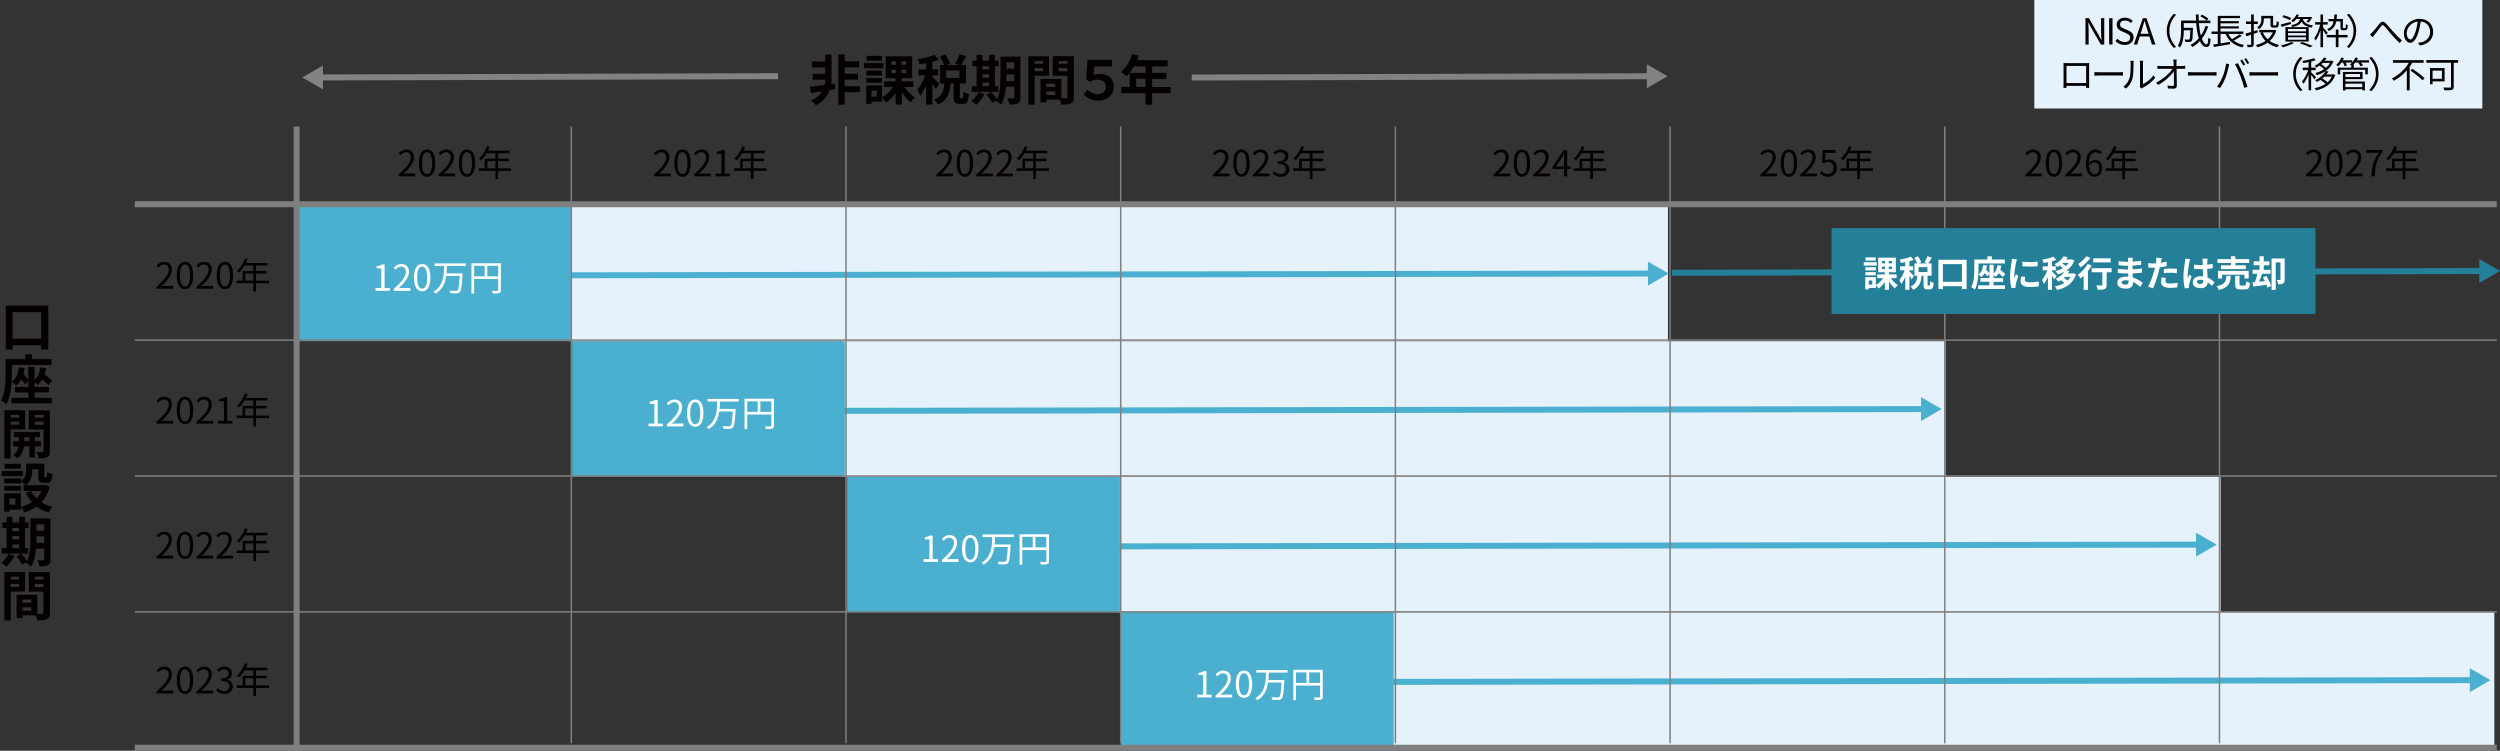 <?xml version="1.0" encoding="UTF-8"?>
<svg id="_レイヤー_2" data-name="レイヤー 2" xmlns="http://www.w3.org/2000/svg" viewBox="0 0 834.23 250.52">
  <rect x="0" y="0" width="834.23" height="250.52" fill="#333333" stroke="none"/>
  <defs>
    <style>
      .cls-1 {
        stroke: #247f99;
      }

      .cls-1, .cls-2, .cls-3, .cls-4 {
        stroke-width: 2px;
      }

      .cls-1, .cls-2, .cls-3, .cls-4, .cls-5 {
        fill: none;
        stroke-miterlimit: 10;
      }

      .cls-2, .cls-5 {
        stroke: #7f7f7f;
      }

      .cls-3 {
        stroke: #4bb0d0;
      }

      .cls-4 {
        stroke: #828282;
      }

      .cls-6 {
        fill: #4bb0d0;
      }

      .cls-6, .cls-7, .cls-8, .cls-9, .cls-10, .cls-11 {
        stroke-width: 0px;
      }

      .cls-7 {
        fill: #828282;
      }

      .cls-8 {
        fill: #247f99;
      }

      .cls-9 {
        fill: #fff;
      }

      .cls-10 {
        fill: #e5f2fb;
      }

      .cls-11 {
        fill: #040000;
      }

      .cls-5 {
        stroke-width: .5px;
      }
    </style>
  </defs>
  <g id="_レイヤー_1-2" data-name="レイヤー 1">
    <g>
      <g>
        <g>
          <rect class="cls-10" x="281.26" y="113.86" width="367.96" height="45.21"/>
          <rect class="cls-6" x="190.92" y="113.86" width="91.01" height="45.21"/>
        </g>
        <g>
          <g>
            <line class="cls-3" x1="276.76" y1="137.1" x2="642.19" y2="136.51"/>
            <polygon class="cls-6" points="641.03 140.5 647.93 136.5 641.02 132.52 641.03 140.5"/>
          </g>
          <g>
            <path class="cls-9" d="M216.4,141.36h1.96v-6.56h-1.56v-.7c.78-.14,1.34-.35,1.82-.62h.84v7.88h1.76v.91h-4.82v-.91Z"/>
            <path class="cls-9" d="M222.53,141.62c2.76-2.41,4.03-4.16,4.03-5.67,0-1.01-.53-1.74-1.62-1.74-.72,0-1.34.44-1.82,1.02l-.64-.62c.72-.78,1.48-1.29,2.59-1.29,1.57,0,2.55,1.03,2.55,2.6,0,1.75-1.38,3.54-3.44,5.49.46-.04,1-.08,1.44-.08h2.43v.95h-5.53v-.65Z"/>
            <path class="cls-9" d="M229.25,137.84c0-3.06,1.07-4.53,2.75-4.53s2.73,1.49,2.73,4.53-1.07,4.58-2.73,4.58-2.75-1.52-2.75-4.58ZM233.67,137.84c0-2.57-.67-3.65-1.67-3.65s-1.68,1.08-1.68,3.65.67,3.71,1.68,3.71,1.67-1.12,1.67-3.71Z"/>
            <path class="cls-9" d="M240.27,134c-.02.79-.06,1.62-.14,2.45h5.33s0,.31-.01.43c-.22,3.86-.41,5.29-.88,5.79-.28.3-.56.4-1.02.43-.46.04-1.28.01-2.11-.05-.01-.26-.13-.62-.31-.88.9.1,1.76.1,2.09.1.28,0,.42-.02.56-.16.36-.32.56-1.64.73-4.81h-4.49c-.35,2.35-1.24,4.58-3.6,5.9-.14-.24-.41-.53-.65-.7,3.32-1.76,3.49-5.46,3.56-8.52h-3.23v-.86h10.43v.86h-6.27Z"/>
            <path class="cls-9" d="M258.28,141.99c0,.58-.14.86-.55,1.02-.4.14-1.07.16-2.13.16-.05-.24-.2-.65-.34-.89.82.04,1.6.02,1.82.01.22,0,.3-.07.3-.3v-3.67h-8.04v4.87h-.89v-10.13h9.82v8.94ZM249.34,137.43h3.51v-3.51h-3.51v3.51ZM257.38,137.43v-3.51h-3.65v3.51h3.65Z"/>
          </g>
        </g>
      </g>
      <g>
        <g>
          <rect class="cls-10" x="373.04" y="159.09" width="367.96" height="45.21"/>
          <rect class="cls-6" x="282.7" y="159.09" width="91.01" height="45.21"/>
        </g>
        <g>
          <g>
            <line class="cls-3" x1="368.54" y1="182.32" x2="733.98" y2="181.74"/>
            <polygon class="cls-6" points="732.81 185.73 739.72 181.73 732.8 177.75 732.81 185.73"/>
          </g>
          <g>
            <path class="cls-9" d="M308.18,186.58h1.96v-6.56h-1.56v-.7c.78-.14,1.34-.35,1.82-.62h.84v7.88h1.76v.91h-4.82v-.91Z"/>
            <path class="cls-9" d="M314.31,186.85c2.76-2.41,4.03-4.16,4.03-5.67,0-1.01-.53-1.74-1.62-1.74-.72,0-1.34.44-1.82,1.02l-.64-.62c.72-.78,1.48-1.29,2.59-1.29,1.57,0,2.55,1.03,2.55,2.6,0,1.75-1.38,3.54-3.44,5.49.46-.04,1-.08,1.44-.08h2.43v.95h-5.53v-.65Z"/>
            <path class="cls-9" d="M321.03,183.07c0-3.06,1.07-4.53,2.75-4.53s2.73,1.49,2.73,4.53-1.07,4.58-2.73,4.58-2.75-1.52-2.75-4.58ZM325.45,183.07c0-2.57-.67-3.65-1.67-3.65s-1.68,1.08-1.68,3.65.67,3.71,1.68,3.71,1.67-1.12,1.67-3.71Z"/>
            <path class="cls-9" d="M332.05,179.23c-.02.79-.06,1.62-.14,2.45h5.33s0,.31-.01.43c-.22,3.86-.41,5.29-.88,5.79-.28.3-.56.4-1.02.43-.46.04-1.28.01-2.11-.05-.01-.26-.13-.62-.31-.88.9.1,1.76.1,2.09.1.28,0,.42-.02.56-.16.36-.32.56-1.64.73-4.81h-4.49c-.35,2.35-1.24,4.58-3.6,5.9-.14-.24-.41-.53-.65-.7,3.32-1.76,3.49-5.46,3.56-8.52h-3.23v-.86h10.43v.86h-6.27Z"/>
            <path class="cls-9" d="M350.06,187.22c0,.58-.14.86-.55,1.02-.4.14-1.07.16-2.13.16-.05-.24-.2-.65-.34-.89.82.04,1.6.02,1.82.01.22,0,.3-.07.3-.3v-3.67h-8.04v4.87h-.89v-10.13h9.82v8.94ZM341.12,182.66h3.51v-3.51h-3.51v3.51ZM349.16,182.66v-3.51h-3.65v3.51h3.65Z"/>
          </g>
        </g>
      </g>
      <g>
        <g>
          <rect class="cls-10" x="464.38" y="204.31" width="367.96" height="45.21"/>
          <rect class="cls-6" x="374.04" y="204.31" width="91.01" height="45.21"/>
        </g>
        <g>
          <g>
            <line class="cls-3" x1="459.88" y1="227.55" x2="825.31" y2="226.96"/>
            <polygon class="cls-6" points="824.15 230.95 831.05 226.95 824.14 222.97 824.15 230.95"/>
          </g>
          <g>
            <path class="cls-9" d="M399.52,231.81h1.96v-6.56h-1.56v-.7c.78-.14,1.34-.35,1.82-.62h.84v7.88h1.76v.91h-4.82v-.91Z"/>
            <path class="cls-9" d="M405.65,232.07c2.76-2.41,4.03-4.16,4.03-5.67,0-1.01-.53-1.74-1.62-1.74-.72,0-1.34.44-1.82,1.02l-.64-.62c.72-.78,1.48-1.29,2.59-1.29,1.57,0,2.55,1.03,2.55,2.6,0,1.75-1.38,3.54-3.44,5.49.46-.04,1-.08,1.44-.08h2.43v.95h-5.53v-.65Z"/>
            <path class="cls-9" d="M412.37,228.29c0-3.06,1.07-4.53,2.75-4.53s2.73,1.49,2.73,4.53-1.07,4.58-2.73,4.58-2.75-1.52-2.75-4.58ZM416.79,228.29c0-2.57-.67-3.65-1.67-3.65s-1.68,1.08-1.68,3.65.67,3.71,1.68,3.71,1.67-1.12,1.67-3.71Z"/>
            <path class="cls-9" d="M423.39,224.45c-.02.79-.06,1.62-.14,2.45h5.33s0,.31-.01.43c-.22,3.86-.41,5.29-.88,5.79-.28.3-.56.4-1.02.43-.46.04-1.28.01-2.11-.05-.01-.26-.13-.62-.31-.88.9.1,1.76.1,2.09.1.28,0,.42-.02.56-.16.36-.32.56-1.64.73-4.81h-4.49c-.35,2.35-1.24,4.58-3.6,5.9-.14-.24-.41-.53-.65-.7,3.32-1.76,3.49-5.46,3.56-8.52h-3.23v-.86h10.43v.86h-6.27Z"/>
            <path class="cls-9" d="M441.4,232.44c0,.58-.14.86-.55,1.02-.4.14-1.07.16-2.13.16-.05-.24-.2-.65-.34-.89.82.04,1.6.02,1.82.01.22,0,.3-.07.3-.3v-3.67h-8.04v4.87h-.89v-10.13h9.82v8.94ZM432.46,227.89h3.51v-3.51h-3.51v3.51ZM440.5,227.89v-3.51h-3.65v3.51h3.65Z"/>
          </g>
        </g>
      </g>
      <g>
        <g>
          <rect class="cls-10" x="189.84" y="68.64" width="366.74" height="45.21"/>
          <rect class="cls-6" x="99.8" y="68.64" width="90.71" height="45.21"/>
        </g>
        <g>
          <g>
            <line class="cls-3" x1="185.64" y1="91.87" x2="551.07" y2="91.28"/>
            <polygon class="cls-6" points="549.91 95.28 556.81 91.28 549.9 87.3 549.91 95.28"/>
          </g>
          <g>
            <path class="cls-9" d="M125.28,96.13h1.96v-6.56h-1.56v-.7c.78-.14,1.34-.35,1.82-.62h.84v7.88h1.76v.91h-4.82v-.91Z"/>
            <path class="cls-9" d="M131.41,96.39c2.76-2.41,4.03-4.16,4.03-5.67,0-1.01-.53-1.74-1.62-1.74-.72,0-1.34.44-1.82,1.02l-.64-.62c.72-.78,1.48-1.29,2.59-1.29,1.57,0,2.55,1.03,2.55,2.6,0,1.75-1.38,3.54-3.44,5.49.46-.04,1-.08,1.44-.08h2.43v.95h-5.53v-.65Z"/>
            <path class="cls-9" d="M138.13,92.62c0-3.06,1.07-4.53,2.75-4.53s2.73,1.49,2.73,4.53-1.07,4.58-2.73,4.58-2.75-1.52-2.75-4.58ZM142.54,92.62c0-2.57-.67-3.65-1.67-3.65s-1.68,1.08-1.68,3.65.67,3.71,1.68,3.71,1.67-1.12,1.67-3.71Z"/>
            <path class="cls-9" d="M149.15,88.78c-.02.79-.06,1.62-.14,2.45h5.33s0,.31-.01.43c-.22,3.86-.41,5.29-.88,5.79-.28.3-.56.4-1.02.43-.46.04-1.28.01-2.11-.05-.01-.26-.13-.62-.31-.88.9.1,1.76.1,2.09.1.28,0,.42-.02.56-.16.36-.32.56-1.64.73-4.81h-4.49c-.35,2.35-1.24,4.58-3.6,5.9-.14-.24-.41-.53-.65-.7,3.32-1.76,3.49-5.46,3.56-8.52h-3.23v-.86h10.43v.86h-6.27Z"/>
            <path class="cls-9" d="M167.15,96.77c0,.58-.14.86-.55,1.02-.4.14-1.07.16-2.13.16-.05-.24-.2-.65-.34-.89.82.04,1.6.02,1.82.01.22,0,.3-.07.3-.3v-3.67h-8.04v4.87h-.89v-10.13h9.82v8.94ZM158.22,92.21h3.51v-3.51h-3.51v3.51ZM166.25,92.21v-3.51h-3.65v3.51h3.65Z"/>
          </g>
        </g>
      </g>
      <line class="cls-2" x1="44.99" y1="68.15" x2="833.15" y2="68.15"/>
      <line class="cls-5" x1="44.99" y1="113.49" x2="833.15" y2="113.49"/>
      <line class="cls-5" x1="44.99" y1="158.84" x2="833.15" y2="158.84"/>
      <line class="cls-5" x1="44.99" y1="204.18" x2="833.15" y2="204.18"/>
      <line class="cls-2" x1="44.99" y1="249.52" x2="833.15" y2="249.52"/>
      <line class="cls-2" x1="98.98" y1="42.21" x2="98.98" y2="248.88"/>
      <line class="cls-5" x1="190.64" y1="42.21" x2="190.64" y2="248.03"/>
      <line class="cls-5" x1="282.3" y1="42.21" x2="282.3" y2="248.03"/>
      <line class="cls-5" x1="373.97" y1="42.21" x2="373.97" y2="248.03"/>
      <line class="cls-5" x1="465.63" y1="42.21" x2="465.63" y2="248.03"/>
      <line class="cls-5" x1="557.29" y1="42.21" x2="557.29" y2="248.03"/>
      <line class="cls-5" x1="648.96" y1="42.21" x2="648.96" y2="248.03"/>
      <line class="cls-5" x1="740.62" y1="42.21" x2="740.62" y2="248.03"/>
      <g>
        <path class="cls-11" d="M16.1,101.97v14.66h-2.36v-1.42H4.2v1.46H1.94v-14.69h14.15ZM13.74,112.99v-8.84H4.2v8.84h9.54Z"/>
        <path class="cls-11" d="M11.54,132.75h5.76v1.84H3.82v-1.84h5.65v-1.78h-4.52v-1.85h4.52v-2.09l-1.03,1.22c-.29-.43-.83-1.01-1.37-1.57-.43.76-.97,1.41-1.62,1.93-.32-.34-1.12-.97-1.55-1.26-.16,2.56-.61,5.47-1.73,7.53-.38-.36-1.31-.97-1.82-1.19,1.4-2.58,1.51-6.34,1.51-8.97v-4.88h6.57v-1.62h2.23v1.62h6.5v1.96H3.98v2.93c0,.77-.02,1.66-.07,2.61,1.48-.99,2.16-2.63,2.38-4.72l1.94.14c-.09.77-.23,1.51-.43,2.16.61.56,1.26,1.17,1.67,1.66v-4.2h2.07v4.39c1.1-.97,1.71-2.41,1.94-4.16l1.91.22c-.11.74-.27,1.44-.49,2.07.92.74,1.93,1.58,2.48,2.16l-1.24,1.48c-.45-.52-1.24-1.24-2.03-1.93-.43.72-.97,1.35-1.62,1.85-.2-.23-.58-.58-.95-.88v1.51h4.79v1.85h-4.79v1.78Z"/>
        <path class="cls-11" d="M3.55,143.26v9.76H1.46v-16.13h6.93v6.37H3.55ZM3.55,138.42v.92h2.83v-.92h-2.83ZM6.37,141.71v-.99h-2.83v.99h2.83ZM11.65,148.97v3.71h-1.87v-3.71h-1.73c-.18,1.24-.77,2.99-2.3,4.03-.31-.38-.95-.94-1.37-1.22,1.15-.72,1.66-1.89,1.84-2.81h-1.82v-1.75h1.89v-1.35h-1.64v-1.69h8.7v1.69h-1.69v1.35h1.98v1.75h-1.98ZM9.78,147.22v-1.35h-1.67v1.35h1.67ZM16.64,150.52c0,1.1-.2,1.69-.85,2.04-.65.36-1.58.41-2.95.41-.07-.59-.36-1.57-.65-2.12.81.04,1.69.04,1.96.02.29,0,.38-.11.38-.36v-7.2h-4.95v-6.41h7.06v13.63ZM11.61,138.42v.92h2.92v-.92h-2.92ZM14.53,141.75v-1.03h-2.92v1.03h2.92Z"/>
        <path class="cls-11" d="M7.63,158.87H.59v-1.69h7.04v1.69ZM16.62,162.36c-.58,2.18-1.53,3.89-2.77,5.24,1.06.68,2.32,1.21,3.71,1.55-.47.45-1.08,1.3-1.39,1.85-1.51-.45-2.83-1.12-3.96-1.96-1.21.85-2.59,1.49-4.12,1.96-.22-.52-.72-1.37-1.12-1.85v.92h-3.76v.7h-1.82v-6.14h5.58v4.48c1.35-.34,2.57-.85,3.64-1.55-.83-.9-1.51-1.94-2.07-3.12l1.84-.59h-2.5v-1.93h.61c-.31-.36-1.06-1.01-1.49-1.3v.68H1.44v-1.64h5.55v.86c1.55-1.06,1.75-2.48,1.75-3.69v-2.14h6.03v4.03c0,.5.04.56.23.56h.45c.23,0,.31-.23.32-1.8.4.31,1.22.61,1.75.76-.18,2.23-.65,2.86-1.85,2.86h-1.04c-1.44,0-1.85-.56-1.85-2.34v-2.18h-2.02v.31c0,1.69-.36,3.75-2.23,5.02h6.34l.36-.09,1.4.52ZM6.99,163.75H1.44v-1.6h5.55v1.6ZM6.95,156.38H1.51v-1.62h5.44v1.62ZM5.11,166.32h-1.91v2.07h1.91v-2.07ZM10.43,163.86c.43.9,1.03,1.71,1.75,2.43.7-.7,1.26-1.51,1.69-2.43h-3.44Z"/>
        <path class="cls-11" d="M4.83,185.47c-.63,1.31-1.69,2.72-2.67,3.6-.4-.38-1.22-.99-1.71-1.28.94-.7,1.87-1.84,2.38-2.92l2,.59ZM9.44,184.75H.59v-1.87h1.62v-6.68H.81v-1.87h1.4v-1.91h1.93v1.91h2.23v-1.91h1.96v1.91h1.22v1.87h-1.22v6.68h1.1v1.87ZM4.14,176.2v1.04h2.23v-1.04h-2.23ZM4.14,180.02h2.23v-1.13h-2.23v1.13ZM4.14,182.88h2.23v-1.22h-2.23v1.22ZM16.83,186.64c0,1.06-.2,1.62-.83,1.96s-1.55.4-2.88.38c-.07-.56-.34-1.49-.61-2.03.77.05,1.64.04,1.89.04.27,0,.36-.09.36-.38v-3.55h-2.74c-.2,2.12-.65,4.38-1.62,6-.34-.38-1.22-1.03-1.69-1.21.05-.11.13-.2.18-.31l-1.49.85c-.36-.7-1.22-1.89-1.93-2.72l1.62-.88c.65.72,1.49,1.71,1.94,2.45,1.04-2.25,1.13-5.29,1.13-7.63v-6.61h6.66v13.65ZM14.76,181.15v-2.21h-2.59v.67c0,.47,0,.99-.02,1.55h2.61ZM12.17,174.94v2.11h2.59v-2.11h-2.59Z"/>
        <path class="cls-11" d="M3.58,197.39v9.63H1.46v-16.13h6.9v6.5H3.58ZM3.58,192.44v.95h2.77v-.95h-2.77ZM6.36,195.86v-1.03h-2.77v1.03h2.77ZM16.65,204.48c0,1.15-.23,1.78-.95,2.12-.7.36-1.75.41-3.29.41-.05-.45-.25-1.12-.47-1.67h-4.47v.92h-1.94v-7.8h6.93v6.39c.7.02,1.37.02,1.6,0,.32,0,.43-.11.43-.4v-7.04h-4.9v-6.54h7.06v13.59ZM7.47,200.05v1.08h2.97v-1.08h-2.97ZM10.44,203.78v-1.12h-2.97v1.12h2.97ZM11.63,192.44v.95h2.86v-.95h-2.86ZM14.49,195.89v-1.06h-2.86v1.06h2.86Z"/>
      </g>
      <g>
        <path class="cls-11" d="M278.74,29.74l-1.87.31c-.67,1.87-2.03,3.82-4.63,5.08-.36-.5-1.04-1.17-1.57-1.6,1.8-.76,2.95-1.87,3.66-3.06-1.35.22-2.63.41-3.71.58l-.4-2.12c1.3-.13,3.06-.34,4.95-.59.14-.63.2-1.24.2-1.73v-.02h-4.21v-1.94h4.21v-2.14h-4.41v-2h4.41v-2.3h2.11v8.39c0,.45-.04.94-.11,1.46l1.3-.18.07,1.89ZM287.04,30.77h-5.19v4.14h-2.14v-16.73h2.14v2.3h4.86v2h-4.86v2.14h4.46v1.94h-4.46v2.21h5.19v1.98Z"/>
        <path class="cls-11" d="M294.79,22.76h-6.52v-1.69h6.52v1.69ZM301.8,29.04c.9,1.37,2.27,2.72,3.53,3.49-.47.36-1.12,1.12-1.44,1.62-1.03-.79-2.09-2.04-2.95-3.37v4.11h-2.09v-3.93c-.88,1.33-1.98,2.5-3.15,3.26-.31-.47-.9-1.17-1.35-1.57v1.3h-3.55v.7h-1.76v-6.14h5.31v4c1.39-.76,2.74-2.07,3.62-3.48h-2.95v-1.89h3.83v-1.04h-3.31v-7.33h8.84v7.33h-3.44v1.04h3.83v1.89h-2.97ZM294.32,25.21h-5.24v-1.64h5.24v1.64ZM289.08,26.03h5.24v1.6h-5.24v-1.6ZM294.27,20.27h-5.13v-1.62h5.13v1.62ZM292.56,30.21h-1.76v2.07h1.76v-2.07ZM297.44,21.62h1.51v-1.17h-1.51v1.17ZM297.44,24.41h1.51v-1.15h-1.51v1.15ZM302.39,20.45h-1.58v1.17h1.58v-1.17ZM302.39,23.26h-1.58v1.15h1.58v-1.15Z"/>
        <path class="cls-11" d="M312.2,29.69c-.22-.47-.65-1.17-1.08-1.82v7.02h-2.07v-6.46c-.58,1.39-1.26,2.66-1.96,3.56-.2-.61-.65-1.49-.99-2.03,1.01-1.17,2-3.08,2.67-4.83h-2.29v-2h2.58v-2.09c-.76.14-1.49.27-2.2.36-.11-.49-.36-1.21-.59-1.64,1.98-.34,4.2-.86,5.58-1.49l1.42,1.64c-.65.25-1.37.49-2.14.68v2.54h1.93v2h-1.93v.52c.49.4,1.96,1.96,2.3,2.36l-1.22,1.67ZM321.11,32.75c.27,0,.34-.27.38-2.14.4.32,1.28.68,1.82.81-.18,2.58-.67,3.26-1.96,3.26h-1.19c-1.6,0-1.94-.63-1.94-2.5v-4.32h-.99c-.25,3.1-1.01,5.62-4.25,7.08-.22-.52-.81-1.28-1.24-1.69,2.68-1.1,3.19-3.02,3.38-5.38h-1.44v-6.18h1.39c-.29-.81-.86-1.93-1.4-2.79l1.76-.77c.65.95,1.37,2.2,1.64,3.06l-1.15.5h4.23l-1.4-.5c.5-.85,1.15-2.14,1.48-3.08l2.2.7c-.59,1.04-1.24,2.12-1.76,2.88h1.66v6.18h-2.03v4.3c0,.54.04.59.27.59h.58ZM320.16,23.53h-4.45v2.45h4.45v-2.45Z"/>
        <path class="cls-11" d="M328.51,31.37c-.63,1.31-1.69,2.72-2.66,3.6-.4-.38-1.22-.99-1.71-1.28.94-.7,1.87-1.84,2.38-2.92l2,.59ZM333.12,30.64h-8.84v-1.87h1.62v-6.68h-1.4v-1.87h1.4v-1.91h1.93v1.91h2.23v-1.91h1.96v1.91h1.22v1.87h-1.22v6.68h1.1v1.87ZM327.82,22.09v1.04h2.23v-1.04h-2.23ZM327.82,25.91h2.23v-1.13h-2.23v1.13ZM327.82,28.77h2.23v-1.22h-2.23v1.22ZM340.52,32.53c0,1.06-.2,1.62-.83,1.96-.63.34-1.55.4-2.88.38-.07-.56-.34-1.49-.61-2.03.77.05,1.64.04,1.89.04.27,0,.36-.09.36-.38v-3.55h-2.74c-.2,2.12-.65,4.38-1.62,6-.34-.38-1.22-1.03-1.69-1.21.05-.11.13-.2.18-.31l-1.49.85c-.36-.7-1.22-1.89-1.93-2.72l1.62-.88c.65.72,1.49,1.71,1.94,2.45,1.04-2.25,1.13-5.29,1.13-7.63v-6.61h6.66v13.65ZM338.45,27.04v-2.21h-2.59v.67c0,.47,0,.99-.02,1.55h2.61ZM335.85,20.83v2.11h2.59v-2.11h-2.59Z"/>
        <path class="cls-11" d="M345.26,25.28v9.63h-2.12v-16.13h6.9v6.5h-4.77ZM345.26,20.33v.95h2.77v-.95h-2.77ZM348.04,23.75v-1.03h-2.77v1.03h2.77ZM358.34,32.37c0,1.15-.23,1.78-.95,2.12-.7.36-1.75.41-3.29.41-.05-.45-.25-1.12-.47-1.67h-4.47v.92h-1.94v-7.8h6.93v6.39c.7.02,1.37.02,1.6,0,.32,0,.43-.11.43-.4v-7.04h-4.9v-6.54h7.06v13.59ZM349.15,27.94v1.08h2.97v-1.08h-2.97ZM352.12,31.67v-1.12h-2.97v1.12h2.97ZM353.31,20.33v.95h2.86v-.95h-2.86ZM356.17,23.78v-1.06h-2.86v1.06h2.86Z"/>
        <path class="cls-11" d="M361.59,31.58l1.24-1.64c.94.88,1.98,1.48,3.42,1.48,1.53,0,2.74-.85,2.74-2.45s-1.21-2.41-2.7-2.41c-.97,0-1.71.18-2.59.74l-1.21-.76.36-6.57h8.25v2.23h-5.96l-.23,2.88c.65-.31,1.33-.43,2.14-.43,2.43,0,4.59,1.33,4.59,4.27s-2.38,4.66-5.08,4.66c-2.27,0-3.76-.83-4.97-2Z"/>
        <path class="cls-11" d="M390.61,31.08h-6.16v3.85h-2.21v-3.85h-8.1v-2.05h2.84v-4.72h5.26v-2.16h-3.85c-.74,1.28-1.6,2.43-2.45,3.28-.41-.36-1.33-1.08-1.85-1.39,1.62-1.37,3.01-3.67,3.78-6l2.18.56c-.16.5-.36.99-.59,1.48h10.17v2.07h-5.17v2.16h4.75v1.98h-4.75v2.74h6.16v2.05ZM382.24,29.02v-2.74h-3.11v2.74h3.11Z"/>
      </g>
      <g>
        <line class="cls-4" x1="259.62" y1="25.42" x2="106.6" y2="25.84"/>
        <polygon class="cls-7" points="107.75 21.85 100.86 25.85 107.78 29.82 107.75 21.85"/>
      </g>
      <g>
        <line class="cls-4" x1="397.68" y1="25.86" x2="550.7" y2="25.44"/>
        <polygon class="cls-7" points="549.54 29.43 556.44 25.43 549.52 21.45 549.54 29.43"/>
      </g>
      <g>
        <path class="cls-11" d="M52.27,95.68c2.76-2.41,4.03-4.16,4.03-5.67,0-1.01-.53-1.74-1.62-1.74-.72,0-1.34.44-1.82,1.02l-.64-.62c.72-.78,1.48-1.29,2.59-1.29,1.57,0,2.55,1.03,2.55,2.6,0,1.75-1.38,3.54-3.44,5.49.46-.04,1-.08,1.44-.08h2.43v.95h-5.53v-.65Z"/>
        <path class="cls-11" d="M58.99,91.9c0-3.06,1.07-4.53,2.75-4.53s2.73,1.49,2.73,4.53-1.07,4.58-2.73,4.58-2.75-1.52-2.75-4.58ZM63.4,91.9c0-2.57-.67-3.65-1.67-3.65s-1.68,1.08-1.68,3.65.67,3.71,1.68,3.71,1.67-1.12,1.67-3.71Z"/>
        <path class="cls-11" d="M65.59,95.68c2.76-2.41,4.03-4.16,4.03-5.67,0-1.01-.53-1.74-1.62-1.74-.72,0-1.34.44-1.82,1.02l-.64-.62c.72-.78,1.48-1.29,2.59-1.29,1.57,0,2.55,1.03,2.55,2.6,0,1.75-1.38,3.54-3.44,5.49.46-.04,1-.08,1.44-.08h2.43v.95h-5.53v-.65Z"/>
        <path class="cls-11" d="M72.31,91.9c0-3.06,1.07-4.53,2.75-4.53s2.73,1.49,2.73,4.53-1.07,4.58-2.73,4.58-2.75-1.52-2.75-4.58ZM76.72,91.9c0-2.57-.67-3.65-1.67-3.65s-1.68,1.08-1.68,3.65.67,3.71,1.68,3.71,1.67-1.12,1.67-3.71Z"/>
        <path class="cls-11" d="M89.77,94.5h-4.34v2.75h-.9v-2.75h-5.54v-.86h1.97v-3.21h3.57v-1.82h-2.91c-.54.92-1.18,1.74-1.82,2.36-.17-.14-.54-.44-.77-.56,1.13-.98,2.13-2.53,2.7-4.14l.9.22c-.17.42-.36.85-.55,1.26h7.15v.86h-3.79v1.82h3.51v.84h-3.51v2.38h4.34v.86ZM84.53,93.64v-2.38h-2.69v2.38h2.69Z"/>
      </g>
      <g>
        <path class="cls-11" d="M52.27,140.7c2.76-2.41,4.03-4.16,4.03-5.67,0-1.01-.53-1.74-1.62-1.74-.72,0-1.34.44-1.82,1.02l-.64-.62c.72-.78,1.48-1.29,2.59-1.29,1.57,0,2.55,1.03,2.55,2.6,0,1.75-1.38,3.54-3.44,5.49.46-.04,1-.08,1.44-.08h2.43v.95h-5.53v-.65Z"/>
        <path class="cls-11" d="M58.99,136.92c0-3.06,1.07-4.53,2.75-4.53s2.73,1.49,2.73,4.53-1.07,4.58-2.73,4.58-2.75-1.52-2.75-4.58ZM63.4,136.92c0-2.57-.67-3.65-1.67-3.65s-1.68,1.08-1.68,3.65.67,3.71,1.68,3.71,1.67-1.12,1.67-3.71Z"/>
        <path class="cls-11" d="M65.59,140.7c2.76-2.41,4.03-4.16,4.03-5.67,0-1.01-.53-1.74-1.62-1.74-.72,0-1.34.44-1.82,1.02l-.64-.62c.72-.78,1.48-1.29,2.59-1.29,1.57,0,2.55,1.03,2.55,2.6,0,1.75-1.38,3.54-3.44,5.49.46-.04,1-.08,1.44-.08h2.43v.95h-5.53v-.65Z"/>
        <path class="cls-11" d="M72.77,140.44h1.95v-6.56h-1.56v-.7c.78-.14,1.34-.35,1.82-.62h.84v7.88h1.76v.91h-4.82v-.91Z"/>
        <path class="cls-11" d="M89.77,139.53h-4.34v2.75h-.9v-2.75h-5.54v-.86h1.97v-3.21h3.57v-1.82h-2.91c-.54.92-1.18,1.74-1.82,2.36-.17-.14-.54-.44-.77-.56,1.13-.98,2.13-2.53,2.7-4.14l.9.22c-.17.42-.36.85-.55,1.26h7.15v.86h-3.79v1.82h3.51v.84h-3.51v2.38h4.34v.86ZM84.53,138.66v-2.38h-2.69v2.38h2.69Z"/>
      </g>
      <g>
        <path class="cls-11" d="M52.27,185.72c2.76-2.41,4.03-4.16,4.03-5.67,0-1.01-.53-1.74-1.62-1.74-.72,0-1.34.44-1.82,1.02l-.64-.62c.72-.78,1.48-1.29,2.59-1.29,1.57,0,2.55,1.03,2.55,2.6,0,1.75-1.38,3.54-3.44,5.49.46-.04,1-.08,1.44-.08h2.43v.95h-5.53v-.65Z"/>
        <path class="cls-11" d="M58.99,181.94c0-3.06,1.07-4.53,2.75-4.53s2.73,1.49,2.73,4.53-1.07,4.58-2.73,4.58-2.75-1.52-2.75-4.58ZM63.4,181.94c0-2.57-.67-3.65-1.67-3.65s-1.68,1.08-1.68,3.65.67,3.71,1.68,3.71,1.67-1.12,1.67-3.71Z"/>
        <path class="cls-11" d="M65.59,185.72c2.76-2.41,4.03-4.16,4.03-5.67,0-1.01-.53-1.74-1.62-1.74-.72,0-1.34.44-1.82,1.02l-.64-.62c.72-.78,1.48-1.29,2.59-1.29,1.57,0,2.55,1.03,2.55,2.6,0,1.75-1.38,3.54-3.44,5.49.46-.04,1-.08,1.44-.08h2.43v.95h-5.53v-.65Z"/>
        <path class="cls-11" d="M72.25,185.72c2.76-2.41,4.03-4.16,4.03-5.67,0-1.01-.53-1.74-1.62-1.74-.72,0-1.34.44-1.82,1.02l-.64-.62c.72-.78,1.48-1.29,2.59-1.29,1.57,0,2.55,1.03,2.55,2.6,0,1.75-1.38,3.54-3.44,5.49.46-.04,1-.08,1.44-.08h2.43v.95h-5.53v-.65Z"/>
        <path class="cls-11" d="M89.77,184.55h-4.34v2.75h-.9v-2.75h-5.54v-.86h1.97v-3.21h3.57v-1.82h-2.91c-.54.92-1.18,1.74-1.82,2.36-.17-.14-.54-.44-.77-.56,1.13-.98,2.13-2.53,2.7-4.14l.9.22c-.17.42-.36.85-.55,1.26h7.15v.86h-3.79v1.82h3.51v.84h-3.51v2.38h4.34v.86ZM84.53,183.68v-2.38h-2.69v2.38h2.69Z"/>
      </g>
      <g>
        <path class="cls-11" d="M52.27,230.74c2.76-2.41,4.03-4.16,4.03-5.67,0-1.01-.53-1.74-1.62-1.74-.72,0-1.34.44-1.82,1.02l-.64-.62c.72-.78,1.48-1.29,2.59-1.29,1.57,0,2.55,1.03,2.55,2.6,0,1.75-1.38,3.54-3.44,5.49.46-.04,1-.08,1.44-.08h2.43v.95h-5.53v-.65Z"/>
        <path class="cls-11" d="M58.99,226.97c0-3.06,1.07-4.53,2.75-4.53s2.73,1.49,2.73,4.53-1.07,4.58-2.73,4.58-2.75-1.52-2.75-4.58ZM63.4,226.97c0-2.57-.67-3.65-1.67-3.65s-1.68,1.08-1.68,3.65.67,3.71,1.68,3.71,1.67-1.12,1.67-3.71Z"/>
        <path class="cls-11" d="M65.59,230.74c2.76-2.41,4.03-4.16,4.03-5.67,0-1.01-.53-1.74-1.62-1.74-.72,0-1.34.44-1.82,1.02l-.64-.62c.72-.78,1.48-1.29,2.59-1.29,1.57,0,2.55,1.03,2.55,2.6,0,1.75-1.38,3.54-3.44,5.49.46-.04,1-.08,1.44-.08h2.43v.95h-5.53v-.65Z"/>
        <path class="cls-11" d="M72.06,230.35l.55-.72c.52.54,1.19,1.01,2.18,1.01s1.79-.62,1.79-1.63-.71-1.76-2.73-1.76v-.84c1.81,0,2.43-.73,2.43-1.68,0-.85-.58-1.39-1.49-1.42-.71.02-1.33.38-1.82.88l-.59-.7c.66-.61,1.44-1.06,2.46-1.06,1.48,0,2.55.79,2.55,2.21,0,1.07-.64,1.77-1.57,2.12v.05c1.04.24,1.87,1.03,1.87,2.23,0,1.57-1.26,2.51-2.82,2.51-1.38,0-2.24-.58-2.82-1.2Z"/>
        <path class="cls-11" d="M89.77,229.57h-4.34v2.75h-.9v-2.75h-5.54v-.86h1.97v-3.21h3.57v-1.82h-2.91c-.54.92-1.18,1.74-1.82,2.36-.17-.14-.54-.44-.77-.56,1.13-.98,2.13-2.53,2.7-4.14l.9.22c-.17.42-.36.85-.55,1.26h7.15v.86h-3.79v1.82h3.51v.84h-3.51v2.38h4.34v.86ZM84.53,228.7v-2.38h-2.69v2.38h2.69Z"/>
      </g>
      <g>
        <path class="cls-11" d="M133.05,58.19c2.76-2.41,4.03-4.16,4.03-5.67,0-1.01-.53-1.74-1.62-1.74-.72,0-1.34.44-1.82,1.02l-.64-.62c.72-.78,1.48-1.29,2.59-1.29,1.57,0,2.55,1.03,2.55,2.6,0,1.75-1.38,3.54-3.44,5.49.46-.04,1-.08,1.44-.08h2.43v.95h-5.53v-.65Z"/>
        <path class="cls-11" d="M139.77,54.41c0-3.06,1.07-4.53,2.75-4.53s2.73,1.49,2.73,4.53-1.07,4.58-2.73,4.58-2.75-1.52-2.75-4.58ZM144.18,54.41c0-2.57-.67-3.65-1.67-3.65s-1.68,1.08-1.68,3.65.67,3.71,1.68,3.71,1.67-1.12,1.67-3.71Z"/>
        <path class="cls-11" d="M146.37,58.19c2.76-2.41,4.03-4.16,4.03-5.67,0-1.01-.53-1.74-1.62-1.74-.72,0-1.34.44-1.82,1.02l-.64-.62c.72-.78,1.48-1.29,2.59-1.29,1.57,0,2.55,1.03,2.55,2.6,0,1.75-1.38,3.54-3.44,5.49.46-.04,1-.08,1.44-.08h2.43v.95h-5.53v-.65Z"/>
        <path class="cls-11" d="M153.09,54.41c0-3.06,1.07-4.53,2.75-4.53s2.73,1.49,2.73,4.53-1.07,4.58-2.73,4.58-2.75-1.52-2.75-4.58ZM157.5,54.41c0-2.57-.67-3.65-1.67-3.65s-1.68,1.08-1.68,3.65.67,3.71,1.68,3.71,1.67-1.12,1.67-3.71Z"/>
        <path class="cls-11" d="M170.55,57.02h-4.34v2.75h-.9v-2.75h-5.54v-.86h1.97v-3.21h3.57v-1.82h-2.91c-.54.92-1.18,1.74-1.82,2.36-.17-.14-.54-.44-.77-.56,1.13-.98,2.13-2.53,2.7-4.14l.9.22c-.17.42-.36.85-.55,1.26h7.15v.86h-3.79v1.82h3.51v.84h-3.51v2.38h4.34v.86ZM165.31,56.15v-2.38h-2.69v2.38h2.69Z"/>
      </g>
      <g>
        <path class="cls-11" d="M218.28,58.19c2.76-2.41,4.03-4.16,4.03-5.67,0-1.01-.53-1.74-1.62-1.74-.72,0-1.34.44-1.82,1.02l-.64-.62c.72-.78,1.48-1.29,2.59-1.29,1.57,0,2.55,1.03,2.55,2.6,0,1.75-1.38,3.54-3.44,5.49.46-.04,1-.08,1.44-.08h2.43v.95h-5.53v-.65Z"/>
        <path class="cls-11" d="M225,54.41c0-3.06,1.07-4.53,2.75-4.53s2.73,1.49,2.73,4.53-1.07,4.58-2.73,4.58-2.75-1.52-2.75-4.58ZM229.41,54.41c0-2.57-.67-3.65-1.67-3.65s-1.68,1.08-1.68,3.65.67,3.71,1.68,3.71,1.67-1.12,1.67-3.71Z"/>
        <path class="cls-11" d="M231.6,58.19c2.76-2.41,4.03-4.16,4.03-5.67,0-1.01-.53-1.74-1.62-1.74-.72,0-1.34.44-1.82,1.02l-.64-.62c.72-.78,1.48-1.29,2.59-1.29,1.57,0,2.55,1.03,2.55,2.6,0,1.75-1.38,3.54-3.44,5.49.46-.04,1-.08,1.44-.08h2.43v.95h-5.53v-.65Z"/>
        <path class="cls-11" d="M238.78,57.93h1.95v-6.56h-1.56v-.7c.78-.14,1.34-.35,1.82-.62h.84v7.88h1.76v.91h-4.82v-.91Z"/>
        <path class="cls-11" d="M255.78,57.02h-4.34v2.75h-.9v-2.75h-5.54v-.86h1.97v-3.21h3.57v-1.82h-2.91c-.54.92-1.18,1.74-1.82,2.36-.17-.14-.54-.44-.77-.56,1.13-.98,2.13-2.53,2.7-4.14l.9.22c-.17.42-.36.85-.55,1.26h7.15v.86h-3.79v1.82h3.51v.84h-3.51v2.38h4.34v.86ZM250.54,56.15v-2.38h-2.69v2.38h2.69Z"/>
      </g>
      <g>
        <path class="cls-11" d="M312.51,58.19c2.76-2.41,4.03-4.16,4.03-5.67,0-1.01-.53-1.74-1.62-1.74-.72,0-1.34.44-1.82,1.02l-.64-.62c.72-.78,1.48-1.29,2.59-1.29,1.57,0,2.55,1.03,2.55,2.6,0,1.75-1.38,3.54-3.44,5.49.46-.04,1-.08,1.44-.08h2.43v.95h-5.53v-.65Z"/>
        <path class="cls-11" d="M319.23,54.41c0-3.06,1.07-4.53,2.75-4.53s2.73,1.49,2.73,4.53-1.07,4.58-2.73,4.58-2.75-1.52-2.75-4.58ZM323.64,54.41c0-2.57-.67-3.65-1.67-3.65s-1.68,1.08-1.68,3.65.67,3.71,1.68,3.71,1.67-1.12,1.67-3.71Z"/>
        <path class="cls-11" d="M325.83,58.19c2.76-2.41,4.03-4.16,4.03-5.67,0-1.01-.53-1.74-1.62-1.74-.72,0-1.34.44-1.82,1.02l-.64-.62c.72-.78,1.48-1.29,2.59-1.29,1.57,0,2.55,1.03,2.55,2.6,0,1.75-1.38,3.54-3.44,5.49.46-.04,1-.08,1.44-.08h2.43v.95h-5.53v-.65Z"/>
        <path class="cls-11" d="M332.49,58.19c2.76-2.41,4.03-4.16,4.03-5.67,0-1.01-.53-1.74-1.62-1.74-.72,0-1.34.44-1.82,1.02l-.64-.62c.72-.78,1.48-1.29,2.59-1.29,1.57,0,2.55,1.03,2.55,2.6,0,1.75-1.38,3.54-3.44,5.49.46-.04,1-.08,1.44-.08h2.43v.95h-5.53v-.65Z"/>
        <path class="cls-11" d="M350.01,57.02h-4.34v2.75h-.9v-2.75h-5.54v-.86h1.97v-3.21h3.57v-1.82h-2.91c-.54.92-1.18,1.74-1.82,2.36-.17-.14-.54-.44-.77-.56,1.13-.98,2.13-2.53,2.7-4.14l.9.22c-.17.42-.36.85-.55,1.26h7.15v.86h-3.79v1.82h3.51v.84h-3.51v2.38h4.34v.86ZM344.77,56.15v-2.38h-2.69v2.38h2.69Z"/>
      </g>
      <g>
        <path class="cls-11" d="M404.81,58.19c2.76-2.41,4.03-4.16,4.03-5.67,0-1.01-.53-1.74-1.62-1.74-.72,0-1.34.44-1.82,1.02l-.64-.62c.72-.78,1.48-1.29,2.59-1.29,1.57,0,2.55,1.03,2.55,2.6,0,1.75-1.38,3.54-3.44,5.49.46-.04,1-.08,1.44-.08h2.43v.95h-5.53v-.65Z"/>
        <path class="cls-11" d="M411.53,54.41c0-3.06,1.07-4.53,2.75-4.53s2.73,1.49,2.73,4.53-1.07,4.58-2.73,4.58-2.75-1.52-2.75-4.58ZM415.94,54.41c0-2.57-.67-3.65-1.67-3.65s-1.68,1.08-1.68,3.65.67,3.71,1.68,3.71,1.67-1.12,1.67-3.71Z"/>
        <path class="cls-11" d="M418.13,58.19c2.76-2.41,4.03-4.16,4.03-5.67,0-1.01-.53-1.74-1.62-1.74-.72,0-1.34.44-1.82,1.02l-.64-.62c.72-.78,1.48-1.29,2.59-1.29,1.57,0,2.55,1.03,2.55,2.6,0,1.75-1.38,3.54-3.44,5.49.46-.04,1-.08,1.44-.08h2.43v.95h-5.53v-.65Z"/>
        <path class="cls-11" d="M424.6,57.8l.55-.72c.52.54,1.19,1.01,2.18,1.01s1.79-.62,1.79-1.63-.71-1.76-2.73-1.76v-.84c1.81,0,2.43-.73,2.43-1.68,0-.85-.58-1.39-1.49-1.42-.71.02-1.33.38-1.82.88l-.59-.7c.66-.61,1.44-1.06,2.46-1.06,1.48,0,2.55.79,2.55,2.21,0,1.07-.64,1.77-1.57,2.12v.05c1.04.24,1.87,1.03,1.87,2.23,0,1.57-1.26,2.51-2.82,2.51-1.38,0-2.24-.58-2.82-1.2Z"/>
        <path class="cls-11" d="M442.31,57.02h-4.34v2.75h-.9v-2.75h-5.54v-.86h1.97v-3.21h3.57v-1.82h-2.91c-.54.92-1.18,1.74-1.82,2.36-.17-.14-.54-.44-.77-.56,1.13-.98,2.13-2.53,2.7-4.14l.9.22c-.17.42-.36.85-.55,1.26h7.15v.86h-3.79v1.82h3.51v.84h-3.51v2.38h4.34v.86ZM437.07,56.15v-2.38h-2.69v2.38h2.69Z"/>
      </g>
      <g>
        <path class="cls-11" d="M498.39,58.19c2.76-2.41,4.03-4.16,4.03-5.67,0-1.01-.53-1.74-1.62-1.74-.72,0-1.34.44-1.82,1.02l-.64-.62c.72-.78,1.48-1.29,2.59-1.29,1.57,0,2.55,1.03,2.55,2.6,0,1.75-1.38,3.54-3.44,5.49.46-.04,1-.08,1.44-.08h2.43v.95h-5.53v-.65Z"/>
        <path class="cls-11" d="M505.11,54.41c0-3.06,1.07-4.53,2.75-4.53s2.73,1.49,2.73,4.53-1.07,4.58-2.73,4.58-2.75-1.52-2.75-4.58ZM509.53,54.41c0-2.57-.67-3.65-1.67-3.65s-1.68,1.08-1.68,3.65.67,3.71,1.68,3.71,1.67-1.12,1.67-3.71Z"/>
        <path class="cls-11" d="M511.71,58.19c2.76-2.41,4.03-4.16,4.03-5.67,0-1.01-.53-1.74-1.62-1.74-.72,0-1.34.44-1.82,1.02l-.64-.62c.72-.78,1.48-1.29,2.59-1.29,1.57,0,2.55,1.03,2.55,2.6,0,1.75-1.38,3.54-3.44,5.49.46-.04,1-.08,1.44-.08h2.43v.95h-5.53v-.65Z"/>
        <path class="cls-11" d="M524.12,56.42h-1.16v2.42h-1.04v-2.42h-3.83v-.72l3.66-5.65h1.21v5.49h1.16v.88ZM521.91,55.54v-2.7c0-.43.05-1.14.07-1.59h-.05c-.22.43-.46.86-.71,1.29l-2,3h2.69Z"/>
        <path class="cls-11" d="M535.9,57.02h-4.34v2.75h-.9v-2.75h-5.54v-.86h1.97v-3.21h3.57v-1.82h-2.91c-.54.92-1.18,1.74-1.82,2.36-.17-.14-.54-.44-.77-.56,1.13-.98,2.13-2.53,2.7-4.14l.9.22c-.17.42-.36.85-.55,1.26h7.15v.86h-3.79v1.82h3.51v.84h-3.51v2.38h4.34v.86ZM530.66,56.15v-2.38h-2.69v2.38h2.69Z"/>
      </g>
      <g>
        <path class="cls-11" d="M587.48,58.19c2.76-2.41,4.03-4.16,4.03-5.67,0-1.01-.53-1.74-1.62-1.74-.72,0-1.34.44-1.82,1.02l-.64-.62c.72-.78,1.48-1.29,2.59-1.29,1.57,0,2.55,1.03,2.55,2.6,0,1.75-1.38,3.54-3.44,5.49.46-.04,1-.08,1.44-.08h2.43v.95h-5.53v-.65Z"/>
        <path class="cls-11" d="M594.2,54.41c0-3.06,1.07-4.53,2.75-4.53s2.73,1.49,2.73,4.53-1.07,4.58-2.73,4.58-2.75-1.52-2.75-4.58ZM598.61,54.41c0-2.57-.67-3.65-1.67-3.65s-1.68,1.08-1.68,3.65.67,3.71,1.68,3.71,1.67-1.12,1.67-3.71Z"/>
        <path class="cls-11" d="M600.8,58.19c2.76-2.41,4.03-4.16,4.03-5.67,0-1.01-.53-1.74-1.62-1.74-.72,0-1.34.44-1.82,1.02l-.64-.62c.72-.78,1.48-1.29,2.59-1.29,1.57,0,2.55,1.03,2.55,2.6,0,1.75-1.38,3.54-3.44,5.49.46-.04,1-.08,1.44-.08h2.43v.95h-5.53v-.65Z"/>
        <path class="cls-11" d="M607.27,57.83l.54-.72c.5.5,1.14.97,2.16.97s1.87-.79,1.87-2.07-.72-2-1.82-2c-.59,0-.96.18-1.46.52l-.59-.36.28-4.11h4.28v.94h-3.32l-.22,2.54c.38-.22.78-.35,1.31-.35,1.46,0,2.65.86,2.65,2.79s-1.39,3.02-2.88,3.02c-1.37,0-2.21-.58-2.79-1.16Z"/>
        <path class="cls-11" d="M624.98,57.02h-4.34v2.75h-.9v-2.75h-5.54v-.86h1.97v-3.21h3.57v-1.82h-2.91c-.54.92-1.18,1.74-1.82,2.36-.17-.14-.54-.44-.77-.56,1.13-.98,2.14-2.53,2.7-4.14l.9.22c-.17.42-.36.85-.55,1.26h7.15v.86h-3.79v1.82h3.51v.84h-3.51v2.38h4.34v.86ZM619.74,56.15v-2.38h-2.69v2.38h2.69Z"/>
      </g>
      <g>
        <path class="cls-11" d="M675.92,58.19c2.76-2.41,4.03-4.16,4.03-5.67,0-1.01-.53-1.74-1.62-1.74-.72,0-1.34.44-1.82,1.02l-.64-.62c.72-.78,1.48-1.29,2.59-1.29,1.57,0,2.55,1.03,2.55,2.6,0,1.75-1.38,3.54-3.44,5.49.46-.04,1-.08,1.44-.08h2.43v.95h-5.53v-.65Z"/>
        <path class="cls-11" d="M682.64,54.41c0-3.06,1.07-4.53,2.75-4.53s2.73,1.49,2.73,4.53-1.07,4.58-2.73,4.58-2.75-1.52-2.75-4.58ZM687.06,54.41c0-2.57-.67-3.65-1.67-3.65s-1.68,1.08-1.68,3.65.67,3.71,1.68,3.71,1.67-1.12,1.67-3.71Z"/>
        <path class="cls-11" d="M689.24,58.19c2.76-2.41,4.03-4.16,4.03-5.67,0-1.01-.53-1.74-1.62-1.74-.72,0-1.34.44-1.82,1.02l-.64-.62c.72-.78,1.48-1.29,2.59-1.29,1.57,0,2.55,1.03,2.55,2.6,0,1.75-1.38,3.54-3.44,5.49.46-.04,1-.08,1.44-.08h2.43v.95h-5.53v-.65Z"/>
        <path class="cls-11" d="M700.75,51.46c-.35-.42-.88-.67-1.42-.67-1.2,0-2.22.92-2.27,3.66.54-.66,1.31-1.07,2-1.07,1.49,0,2.43.92,2.43,2.76,0,1.7-1.15,2.85-2.52,2.85-1.69,0-2.94-1.45-2.94-4.35,0-3.44,1.55-4.76,3.25-4.76.91,0,1.57.38,2.05.9l-.6.68ZM700.47,56.14c0-1.19-.52-1.94-1.58-1.94-.55,0-1.22.31-1.8,1.13.13,1.82.79,2.82,1.9,2.82.84,0,1.49-.8,1.49-2Z"/>
        <path class="cls-11" d="M713.43,57.02h-4.34v2.75h-.9v-2.75h-5.54v-.86h1.97v-3.21h3.57v-1.82h-2.91c-.54.92-1.18,1.74-1.82,2.36-.17-.14-.54-.44-.77-.56,1.13-.98,2.13-2.53,2.7-4.14l.9.22c-.17.42-.36.85-.55,1.26h7.15v.86h-3.79v1.82h3.51v.84h-3.51v2.38h4.34v.86ZM708.19,56.15v-2.38h-2.69v2.38h2.69Z"/>
      </g>
      <g>
        <path class="cls-11" d="M769.51,58.19c2.76-2.41,4.03-4.16,4.03-5.67,0-1.01-.53-1.74-1.62-1.74-.72,0-1.34.44-1.82,1.02l-.64-.62c.72-.78,1.48-1.29,2.59-1.29,1.57,0,2.55,1.03,2.55,2.6,0,1.75-1.38,3.54-3.44,5.49.46-.04,1-.08,1.44-.08h2.43v.95h-5.53v-.65Z"/>
        <path class="cls-11" d="M776.23,54.41c0-3.06,1.07-4.53,2.75-4.53s2.73,1.49,2.73,4.53-1.07,4.58-2.73,4.58-2.75-1.52-2.75-4.58ZM780.64,54.41c0-2.57-.67-3.65-1.67-3.65s-1.68,1.08-1.68,3.65.67,3.71,1.68,3.71,1.67-1.12,1.67-3.71Z"/>
        <path class="cls-11" d="M782.83,58.19c2.76-2.41,4.03-4.16,4.03-5.67,0-1.01-.53-1.74-1.62-1.74-.72,0-1.34.44-1.82,1.02l-.64-.62c.72-.78,1.48-1.29,2.59-1.29,1.57,0,2.55,1.03,2.55,2.6,0,1.75-1.38,3.54-3.44,5.49.46-.04,1-.08,1.44-.08h2.43v.95h-5.53v-.65Z"/>
        <path class="cls-11" d="M793.8,50.99h-4.26v-.94h5.5v.66c-2.06,2.65-2.45,4.69-2.58,8.13h-1.14c.14-3.33.76-5.46,2.47-7.86Z"/>
        <path class="cls-11" d="M807.01,57.02h-4.34v2.75h-.9v-2.75h-5.54v-.86h1.97v-3.21h3.57v-1.82h-2.91c-.54.92-1.18,1.74-1.82,2.36-.17-.14-.54-.44-.77-.56,1.13-.98,2.13-2.53,2.7-4.14l.9.22c-.17.42-.36.85-.55,1.26h7.15v.86h-3.79v1.82h3.51v.84h-3.51v2.38h4.34v.86ZM801.77,56.15v-2.38h-2.69v2.38h2.69Z"/>
      </g>
      <rect class="cls-10" x="678.84" width="149.49" height="36.21"/>
      <g>
        <path class="cls-11" d="M695.9,6.06h1.15l3.2,5.54.94,1.81h.06c-.06-.89-.14-1.87-.14-2.78v-4.57h1.06v8.79h-1.14l-3.2-5.55-.95-1.81h-.05c.05.89.13,1.82.13,2.75v4.62h-1.06V6.06Z"/>
        <path class="cls-11" d="M703.81,6.06h1.12v8.79h-1.12V6.06Z"/>
        <path class="cls-11" d="M705.88,13.7l.66-.76c.64.66,1.52,1.09,2.44,1.09,1.15,0,1.85-.58,1.85-1.44s-.64-1.19-1.46-1.56l-1.27-.55c-.82-.35-1.79-.97-1.79-2.25,0-1.36,1.18-2.34,2.77-2.34,1.04,0,1.97.44,2.59,1.09l-.59.71c-.54-.5-1.19-.83-2-.83-1,0-1.64.5-1.64,1.29,0,.85.77,1.18,1.45,1.46l1.26.54c1.02.44,1.81,1.04,1.81,2.35,0,1.39-1.15,2.5-2.99,2.5-1.25,0-2.31-.5-3.08-1.31Z"/>
        <path class="cls-11" d="M717.23,12.17h-3.21l-.85,2.69h-1.13l2.99-8.79h1.24l2.99,8.79h-1.18l-.84-2.69ZM716.96,11.28l-.42-1.34c-.32-1-.6-1.96-.89-2.97h-.05c-.28,1.03-.56,1.98-.88,2.97l-.43,1.34h2.66Z"/>
        <path class="cls-11" d="M723.03,10.3c0-2.34.95-4.25,2.39-5.71l.72.37c-1.38,1.43-2.23,3.2-2.23,5.34s.85,3.91,2.23,5.34l-.72.37c-1.44-1.46-2.39-3.37-2.39-5.71Z"/>
        <path class="cls-11" d="M736.84,8.88c-.52,1.55-1.22,2.91-2.11,4.05.44,1.18,1,1.86,1.61,1.86.34,0,.48-.62.56-2.22.2.2.53.41.77.48-.17,2.04-.49,2.63-1.4,2.63s-1.64-.73-2.19-1.97c-.72.78-1.55,1.45-2.47,1.99-.13-.18-.44-.54-.65-.71,1.07-.58,1.99-1.32,2.76-2.22-.43-1.35-.72-3.12-.88-5.05h-4.14v1.56h3.06v.38c-.06,2.69-.13,3.69-.38,4-.18.23-.38.31-.72.35-.3.02-.84.02-1.43,0-.01-.28-.11-.61-.25-.84.55.05,1.07.06,1.27.06.17,0,.29-.02.36-.13.17-.18.23-.94.28-3h-2.18v.1c0,1.68-.18,4.09-1.26,5.65-.16-.18-.54-.49-.74-.6.98-1.46,1.09-3.51,1.09-5.06v-3.35h5c-.05-.66-.06-1.33-.07-2.01h.92c0,.7.01,1.37.05,2.01h3.87v.88h-3.81c.12,1.59.34,3.02.66,4.16.65-.95,1.16-2.03,1.54-3.24l.9.23ZM734.76,4.87c.74.37,1.68.95,2.15,1.37l-.55.61c-.46-.42-1.37-1.03-2.12-1.44l.53-.54Z"/>
        <path class="cls-11" d="M748.08,11.91c-.79.59-1.82,1.2-2.7,1.63.91.71,2.05,1.2,3.42,1.48-.19.17-.44.54-.55.78-2.75-.64-4.57-2.13-5.58-4.47h-1.7v3.17c1-.17,2.09-.35,3.14-.53l.04.79c-1.91.34-3.96.68-5.39.92l-.23-.82c.43-.06.96-.14,1.52-.23v-3.31h-2.1v-.8h2.1v-5.23h7.39v.76h-6.48v1h6.12v.73h-6.12v1h6.12v.73h-6.12v1.02h7.64v.8h-5.03c.31.65.72,1.22,1.24,1.73.85-.47,1.91-1.1,2.53-1.62l.73.48Z"/>
        <path class="cls-11" d="M753.37,10.81c-.43.16-.88.31-1.32.47v3.44c0,.49-.12.74-.44.89-.3.13-.78.16-1.58.14-.02-.22-.16-.59-.26-.8.54.01,1.03.01,1.19,0,.16,0,.22-.05.22-.23v-3.14c-.56.19-1.1.38-1.58.54l-.3-.91c.52-.13,1.16-.32,1.88-.54v-2.66h-1.73v-.84h1.73v-2.34h.89v2.34h1.32v.84h-1.32v2.4l1.22-.37.1.78ZM759.59,10.18c-.44,1.46-1.22,2.6-2.21,3.49.86.61,1.91,1.06,3.11,1.31-.19.18-.46.55-.59.79-1.26-.31-2.34-.83-3.24-1.52-1.01.72-2.17,1.21-3.39,1.54-.1-.23-.3-.61-.48-.79,1.15-.26,2.25-.71,3.2-1.34-.73-.74-1.31-1.63-1.73-2.66l.65-.19h-1.04v-.82h4.98l.17-.04.58.24ZM755.42,6.51c0,1.04-.3,2.35-1.62,3.23-.12-.18-.43-.53-.6-.64,1.19-.76,1.38-1.78,1.38-2.6v-1.2h3.93v2.85c0,.28.04.32.25.32h.65c.23,0,.28-.18.3-1.42.17.14.52.28.74.34-.06,1.45-.28,1.82-.95,1.82h-.88c-.76,0-.97-.22-.97-1.06v-2.03h-2.24v.37ZM755.09,10.79c.36.89.9,1.67,1.61,2.31.72-.62,1.32-1.4,1.72-2.31h-3.32Z"/>
        <path class="cls-11" d="M764.49,8c-1.08.35-2.21.7-3.11.98l-.35-.78c.86-.2,2.12-.56,3.35-.9l.11.7ZM765.44,14.36c-.97.56-2.47,1.12-3.66,1.44-.16-.17-.46-.52-.66-.67,1.22-.25,2.66-.67,3.51-1.15l.8.38ZM764.13,6.7c-.55-.32-1.65-.74-2.51-1.01l.4-.61c.83.23,1.93.62,2.51.92l-.4.7ZM762.63,9.05h7.76v4.81h-7.76v-4.81ZM763.49,10.45h6.01v-.8h-6.01v.8ZM763.49,11.86h6.01v-.83h-6.01v.83ZM763.49,13.27h6.01v-.84h-6.01v.84ZM766.26,6.36c-.3.37-.65.72-1.07,1.04-.17-.17-.46-.36-.67-.44.9-.62,1.5-1.43,1.81-2.15l.8.13c-.12.25-.25.49-.41.74h4.1l.14-.04.6.18c-.34.61-.78,1.28-1.2,1.7l-.72-.25c.25-.24.52-.58.73-.92h-1.92c.26.92.94,1.79,3.39,2.16-.17.17-.37.5-.46.72-2.04-.36-2.91-1.13-3.36-1.99-.47.89-1.35,1.45-3.06,1.79-.07-.19-.28-.48-.42-.64,1.96-.35,2.67-.95,2.96-2.04h-1.27ZM768.16,14.01c1.3.42,2.72.94,3.6,1.33l-.98.44c-.74-.38-2.04-.89-3.35-1.32l.73-.46Z"/>
        <path class="cls-11" d="M776.22,11.62c-.2-.35-.66-.98-1.04-1.5v5.64h-.85v-5.66c-.43,1.34-1.01,2.65-1.61,3.44-.1-.24-.31-.6-.46-.8.78-1.01,1.57-2.88,1.96-4.52h-1.68v-.83h1.79v-2.57h.85v2.57h1.55v.83h-1.55v.92c.35.36,1.33,1.5,1.56,1.8l-.52.68ZM780.33,11.65h3.03v.84h-3.03v3.27h-.89v-3.27h-3.03v-.84h3.03v-1.8h.89v1.8ZM779.59,7.11c-.3,1.51-.96,2.57-2.54,3.23-.1-.19-.32-.49-.5-.62,1.32-.54,1.9-1.39,2.16-2.6h-1.69v-.79h1.82c.06-.46.08-.95.11-1.49h.88c-.02.53-.06,1.03-.11,1.49h2.09v2.6c0,.24.01.36.06.41.05.04.11.05.2.05h.31c.11,0,.2-.01.26-.05.05-.04.11-.12.12-.26.04-.17.05-.53.05-1.02.14.14.41.26.61.32-.01.48-.05,1.02-.12,1.21-.06.19-.18.31-.32.4-.12.07-.36.11-.55.11h-.56c-.23,0-.5-.06-.66-.2-.16-.14-.22-.34-.22-.98v-1.79h-1.39Z"/>
        <path class="cls-11" d="M786.24,10.3c0,2.34-.95,4.25-2.39,5.71l-.72-.37c1.38-1.43,2.23-3.2,2.23-5.34s-.85-3.91-2.23-5.34l.72-.37c1.44,1.46,2.39,3.37,2.39,5.71Z"/>
        <path class="cls-11" d="M791.68,10.74c.64-.65,1.63-1.99,2.33-2.83.68-.8,1.32-.92,2.11-.13.68.72,1.63,1.91,2.39,2.72.73.79,1.9,2.04,2.96,3l-.76.85c-.9-.85-1.99-2.05-2.81-2.97-.77-.88-1.68-2.01-2.23-2.63-.52-.54-.73-.47-1.13.04-.55.7-1.54,2.01-2.13,2.73-.25.31-.52.67-.7.92l-.89-.92c.29-.22.54-.46.85-.78Z"/>
        <path class="cls-11" d="M806.89,14.27c.37-.02.73-.08,1.02-.14,1.52-.34,3.01-1.46,3.01-3.51,0-1.8-1.14-3.27-3.15-3.44-.16,1.1-.38,2.3-.71,3.42-.73,2.43-1.68,3.69-2.78,3.69s-2.12-1.22-2.12-3.18c0-2.58,2.3-4.83,5.21-4.83s4.56,1.97,4.56,4.37-1.64,4.16-4.47,4.53l-.55-.9ZM806.11,10.38c.3-.98.53-2.11.66-3.2-2.28.29-3.67,2.24-3.67,3.84,0,1.5.7,2.16,1.21,2.16s1.19-.79,1.8-2.79Z"/>
        <path class="cls-11" d="M697.11,27.89c0,.38.01,1.31.02,1.44h-1.03c0-.08.01-.36.01-.68h-6.55c.01.31.01.6.02.68h-1.03c.01-.14.04-1.03.04-1.45v-5.9c0-.28,0-.65-.02-.94.47.01.79.02,1.07.02h6.44c.26,0,.7,0,1.06-.02-.02.3-.02.64-.02.94v5.91ZM689.57,22.01v5.7h6.56v-5.7h-6.56Z"/>
        <path class="cls-11" d="M698.88,24.06c.36.02,1,.06,1.67.06h6.57c.6,0,1.03-.04,1.3-.06v1.18c-.24-.01-.74-.06-1.28-.06h-6.58c-.66,0-1.3.02-1.67.06v-1.18Z"/>
        <path class="cls-11" d="M708.54,28.94c1.01-.72,1.73-1.79,2.09-2.95.35-1.1.36-3.49.36-4.82,0-.36-.04-.62-.08-.88h1.1c-.01.14-.06.5-.06.86,0,1.33-.05,3.9-.37,5.1-.36,1.28-1.13,2.46-2.13,3.29l-.9-.6ZM714.03,29c.05-.19.08-.43.08-.67v-7.18c0-.46-.06-.79-.07-.89h1.1c-.01.1-.05.43-.05.89v6.92c1.1-.5,2.58-1.59,3.49-2.95l.58.82c-1.03,1.4-2.7,2.63-4.09,3.32-.18.1-.29.18-.41.28l-.64-.53Z"/>
        <path class="cls-11" d="M728.18,22.03c.31,0,.78-.04,1.02-.07v1.01c-.28-.01-.7-.02-.98-.02h-1.91c.04,1.8.07,4.19.08,5.68,0,.62-.37.96-1.09.96-.61,0-1.33-.02-1.92-.07l-.08-.98c.58.1,1.25.14,1.69.14.35,0,.44-.16.44-.48,0-.96-.01-2.75-.04-4.35-1,1.42-3.09,3.36-5.24,4.5l-.68-.78c2.42-1.19,4.56-3.18,5.5-4.62h-3.96c-.4,0-.74.01-1.12.04v-1.02c.35.05.73.07,1.1.07h4.37c-.01-.48-.02-.89-.04-1.16-.02-.29-.04-.66-.11-1.01h1.12c-.05.34-.07.67-.07,1.01l.02,1.16h1.88Z"/>
        <path class="cls-11" d="M730.1,24.06c.36.02,1,.06,1.67.06h6.57c.6,0,1.03-.04,1.3-.06v1.18c-.24-.01-.74-.06-1.28-.06h-6.58c-.66,0-1.3.02-1.67.06v-1.18Z"/>
        <path class="cls-11" d="M742.82,21.21l1.07.22c-.07.26-.17.61-.22.88-.17.74-.59,2.52-1.09,3.74-.44,1.1-1.09,2.34-1.76,3.3l-1.02-.43c.76-1,1.43-2.25,1.85-3.26.52-1.24,1.02-3.06,1.18-4.44ZM745.81,21.4l.97-.32c.48.86,1.25,2.52,1.75,3.79.49,1.19,1.13,3.02,1.44,4.1l-1.07.35c-.3-1.22-.85-2.84-1.36-4.12-.48-1.24-1.21-2.9-1.74-3.79ZM749.19,21.55l-.65.29c-.24-.49-.65-1.21-.97-1.67l.64-.26c.3.42.74,1.15.98,1.64ZM750.54,21.06l-.65.29c-.26-.53-.65-1.2-1-1.66l.64-.26c.32.43.78,1.19,1.01,1.63Z"/>
        <path class="cls-11" d="M750.62,24.06c.36.02,1,.06,1.67.06h6.57c.6,0,1.03-.04,1.3-.06v1.18c-.24-.01-.74-.06-1.28-.06h-6.58c-.66,0-1.3.02-1.67.06v-1.18Z"/>
        <path class="cls-11" d="M765.21,24.7c0-2.34.95-4.25,2.39-5.71l.72.37c-1.38,1.43-2.23,3.2-2.23,5.34s.85,3.91,2.23,5.34l-.72.37c-1.44-1.46-2.39-3.37-2.39-5.71Z"/>
        <path class="cls-11" d="M772.3,26.49c-.19-.34-.68-1-1.09-1.49v5.13h-.86v-5.3c-.49,1.21-1.13,2.41-1.74,3.14-.08-.25-.3-.6-.44-.82.76-.84,1.58-2.39,2.06-3.75h-1.83v-.84h1.96v-1.82c-.59.12-1.2.22-1.75.3-.05-.2-.17-.49-.28-.7,1.34-.22,2.91-.56,3.79-.96l.62.67c-.43.18-.96.35-1.52.48v2.03h1.5v.84h-1.5v.73c.37.31,1.39,1.37,1.63,1.64l-.54.71ZM779.26,25.04c-1.02,3.01-3.55,4.47-6.43,5.13-.08-.23-.29-.58-.46-.76,1.33-.25,2.6-.72,3.65-1.44-.43-.43-1.1-.92-1.71-1.29-.36.24-.76.47-1.18.68-.12-.2-.37-.48-.56-.61,1.75-.82,2.95-2,3.53-3.06-.9.64-1.94,1.09-3,1.39-.1-.22-.3-.54-.47-.72,1.03-.25,2.04-.67,2.9-1.27-.38-.38-.97-.86-1.5-1.2-.32.23-.67.44-1.04.65-.11-.18-.38-.47-.58-.6,1.5-.73,2.52-1.81,3.05-2.72l.89.16c-.17.3-.37.59-.6.88h2.18l.17-.04.55.26c-.53,1.38-1.44,2.43-2.55,3.21l.9.16c-.19.32-.41.65-.66.97h2.19l.17-.04.56.25ZM775.09,21c-.14.16-.31.3-.48.44.55.34,1.15.79,1.55,1.19.54-.47,1.01-1.01,1.33-1.63h-2.4ZM775.65,25.58c-.22.22-.44.42-.7.62.62.35,1.3.84,1.73,1.27.6-.53,1.08-1.15,1.43-1.89h-2.46Z"/>
        <path class="cls-11" d="M790.5,20.87h-2.63c.26.34.52.71.65.98l-.82.28c-.13-.35-.47-.84-.8-1.26h-.96c-.22.28-.44.53-.67.76h.18v.94h4.67v2.24h-.86v-1.54h-8.34v1.54h-.84v-2.24h4.52v-.76c-.17-.11-.36-.22-.49-.28.26-.19.52-.41.74-.66h-2.13c.2.35.38.72.47.98l-.79.24c-.1-.32-.34-.8-.56-1.22h-.52c-.32.49-.68.92-1.03,1.27-.17-.13-.52-.37-.73-.48.72-.62,1.37-1.56,1.73-2.5l.83.22c-.1.25-.22.5-.35.74h3.14v.7c.44-.49.82-1.05,1.06-1.66l.85.2c-.11.25-.23.52-.37.76h4.07v.74ZM782.65,27.21h6.5v2.94h-.88v-.38h-5.62v.41h-.84v-6.17h6.57v2.39h-5.73v.82ZM782.65,24.7v1.02h4.86v-1.02h-4.86ZM782.65,27.91v1.16h5.62v-1.16h-5.62Z"/>
        <path class="cls-11" d="M793.71,24.7c0,2.34-.95,4.25-2.39,5.71l-.72-.37c1.38-1.43,2.23-3.2,2.23-5.34s-.85-3.91-2.23-5.34l.72-.37c1.44,1.46,2.39,3.37,2.39,5.71Z"/>
        <path class="cls-11" d="M804.94,20.95c-.26.44-.55.88-.85,1.32v7.87h-.95v-6.67c-1.21,1.38-2.67,2.62-4.34,3.49-.13-.23-.42-.58-.6-.78,2.36-1.19,4.41-3.18,5.6-5.23h-5.3v-.89h10.24v.89h-3.8ZM804.98,22.96c1.39.9,3.21,2.24,4.09,3.15l-.71.68c-.85-.91-2.63-2.33-4.04-3.26l.66-.58Z"/>
        <path class="cls-11" d="M820.26,20.95h-1.48v7.94c0,.65-.16.96-.61,1.09-.48.17-1.31.17-2.48.17-.06-.25-.24-.7-.38-.95.96.05,1.94.04,2.22.02.26-.01.35-.1.35-.35v-7.93h-8.23v-.89h10.61v.89ZM811.73,27.16v.96h-.86v-5.41h4.87v4.45h-4.01ZM811.73,23.57v2.73h3.13v-2.73h-3.13Z"/>
      </g>
      <g>
        <line class="cls-1" x1="557.96" y1="91.02" x2="828.49" y2="90.43"/>
        <polygon class="cls-8" points="827.33 94.42 834.23 90.42 827.31 86.45 827.33 94.42"/>
      </g>
      <g>
        <rect class="cls-8" x="611.17" y="76.12" width="161.49" height="28.64"/>
        <g>
          <path class="cls-9" d="M626.26,88.62h-4.34v-1.13h4.34v1.13ZM630.93,92.81c.6.91,1.51,1.81,2.35,2.33-.31.24-.74.74-.96,1.08-.68-.53-1.39-1.36-1.97-2.24v2.73h-1.39v-2.61c-.59.89-1.32,1.67-2.1,2.17-.2-.31-.6-.78-.9-1.04v.86h-2.36v.47h-1.18v-4.09h3.54v2.66c.92-.5,1.82-1.38,2.41-2.31h-1.97v-1.26h2.55v-.7h-2.21v-4.88h5.89v4.88h-2.29v.7h2.55v1.26h-1.98ZM625.95,90.26h-3.49v-1.09h3.49v1.09ZM622.46,90.81h3.49v1.07h-3.49v-1.07ZM625.92,86.97h-3.42v-1.08h3.42v1.08ZM624.78,93.59h-1.18v1.38h1.18v-1.38ZM628.03,87.87h1.01v-.78h-1.01v.78ZM628.03,89.73h1.01v-.77h-1.01v.77ZM631.33,87.09h-1.06v.78h1.06v-.78ZM631.33,88.96h-1.06v.77h1.06v-.77Z"/>
          <path class="cls-9" d="M637.87,93.24c-.14-.31-.43-.78-.72-1.21v4.68h-1.38v-4.31c-.38.92-.84,1.78-1.31,2.38-.13-.41-.43-1-.66-1.36.67-.78,1.33-2.05,1.77-3.21h-1.52v-1.33h1.71v-1.39c-.5.1-1,.18-1.46.24-.07-.32-.24-.8-.4-1.09,1.32-.23,2.79-.58,3.72-1l.95,1.09c-.43.17-.91.32-1.43.46v1.69h1.28v1.33h-1.28v.35c.32.26,1.31,1.31,1.54,1.57l-.82,1.12ZM643.81,95.28c.18,0,.23-.18.25-1.43.26.22.85.46,1.21.54-.12,1.71-.44,2.17-1.31,2.17h-.79c-1.07,0-1.3-.42-1.3-1.67v-2.88h-.66c-.17,2.06-.67,3.74-2.83,4.71-.14-.35-.54-.85-.83-1.13,1.79-.73,2.12-2.01,2.25-3.59h-.96v-4.11h.92c-.19-.54-.58-1.28-.94-1.86l1.18-.52c.43.64.91,1.46,1.09,2.04l-.77.34h2.82l-.94-.34c.34-.56.77-1.43.98-2.05l1.46.47c-.4.7-.83,1.42-1.18,1.92h1.1v4.11h-1.35v2.87c0,.36.02.4.18.4h.38ZM643.17,89.14h-2.96v1.63h2.96v-1.63Z"/>
          <path class="cls-9" d="M656.25,86.69v9.76h-1.57v-.95h-6.36v.97h-1.5v-9.79h9.43ZM654.68,94.03v-5.89h-6.36v5.89h6.36Z"/>
          <path class="cls-9" d="M665.22,95.21h3.84v1.22h-8.98v-1.22h3.77v-1.19h-3.01v-1.24h3.01v-1.39l-.68.82c-.19-.29-.55-.67-.91-1.04-.29.5-.65.94-1.08,1.28-.22-.23-.74-.65-1.03-.84-.11,1.7-.41,3.65-1.15,5.01-.25-.24-.88-.65-1.21-.79.94-1.72,1.01-4.22,1.01-5.97v-3.25h4.38v-1.08h1.49v1.08h4.33v1.31h-8.79v1.96c0,.52-.01,1.1-.05,1.74.98-.66,1.44-1.75,1.58-3.14l1.3.1c-.06.52-.16,1.01-.29,1.44.41.37.84.78,1.12,1.1v-2.79h1.38v2.93c.73-.65,1.14-1.61,1.29-2.77l1.27.14c-.07.49-.18.96-.32,1.38.61.49,1.28,1.05,1.65,1.44l-.83.98c-.3-.35-.83-.83-1.36-1.28-.29.48-.65.9-1.08,1.24-.13-.16-.38-.38-.64-.59v1.01h3.19v1.24h-3.19v1.19Z"/>
          <path class="cls-9" d="M673.03,86.53c-.1.24-.24.84-.29,1.06-.17.79-.58,3.17-.58,4.35,0,.23.01.52.05.77.17-.42.36-.82.53-1.2l.74.58c-.34,1-.73,2.28-.85,2.91-.04.17-.07.43-.07.55.01.13.01.32.02.49l-1.37.1c-.24-.83-.47-2.28-.47-3.89,0-1.79.36-3.79.49-4.7.05-.34.12-.79.12-1.16l1.67.14ZM675.81,92.39c-.1.38-.14.67-.14,1,0,.53.46.84,1.66.84,1.07,0,1.94-.1,2.97-.31l.04,1.61c-.77.14-1.73.24-3.07.24-2.05,0-3.02-.74-3.02-1.96,0-.49.08-1,.2-1.55l1.37.13ZM679.96,87.31v1.54c-1.46.13-3.61.13-5.1,0v-1.54c1.45.2,3.81.16,5.1,0Z"/>
          <path class="cls-9" d="M685.47,93.24c-.14-.31-.43-.78-.72-1.21v4.68h-1.38v-4.31c-.38.92-.84,1.78-1.31,2.38-.13-.41-.43-1-.66-1.36.67-.78,1.33-2.05,1.77-3.21h-1.52v-1.33h1.71v-1.39c-.5.1-1,.18-1.46.24-.07-.32-.24-.8-.4-1.09,1.32-.23,2.79-.58,3.72-1l.95,1.09c-.43.17-.91.32-1.43.46v1.69h1.28v1.33h-1.28v.35c.32.26,1.31,1.31,1.54,1.57l-.82,1.12ZM692.73,91.53c-.96,3.11-3.29,4.54-6.33,5.23-.14-.36-.46-.92-.71-1.21,1.2-.22,2.29-.58,3.19-1.13-.32-.31-.77-.65-1.18-.91-.28.18-.56.35-.86.52-.18-.31-.58-.78-.86-1,1.36-.64,2.3-1.49,2.88-2.35-.68.37-1.43.66-2.21.89-.14-.32-.48-.85-.73-1.13.89-.2,1.73-.53,2.46-.96-.3-.29-.71-.61-1.07-.85-.26.17-.54.35-.84.5-.19-.3-.61-.78-.89-.98,1.51-.7,2.48-1.69,3-2.61l1.39.25c-.16.28-.32.54-.52.79h1.61l.23-.06.91.41c-.53,1.45-1.46,2.53-2.63,3.32l.97.17c-.14.28-.31.54-.49.8h1.51l.25-.05.91.36ZM688.45,87.71c-.07.07-.16.14-.24.22.4.24.83.55,1.15.85.37-.32.7-.67.95-1.07h-1.86ZM689.08,92.38c-.12.12-.25.24-.38.36.42.25.89.58,1.24.88.37-.36.7-.77.95-1.24h-1.8Z"/>
          <path class="cls-9" d="M698.01,88.64c-.36.61-.8,1.24-1.28,1.83v6.26h-1.43v-4.69c-.34.32-.66.62-.98.89-.2-.29-.68-.94-.97-1.24,1.22-.84,2.53-2.23,3.3-3.59l1.37.53ZM697.57,86.08c-.86,1.13-2.16,2.36-3.3,3.15-.18-.31-.54-.89-.79-1.16,1-.64,2.13-1.72,2.71-2.55l1.38.56ZM704.62,90.86h-1.64v4.21c0,.77-.14,1.16-.67,1.38-.5.22-1.27.24-2.34.24-.06-.42-.24-1.04-.43-1.45.68.04,1.48.04,1.69.02.22,0,.3-.05.3-.23v-4.17h-3.54v-1.36h6.63v1.36ZM704.32,87.56h-5.83v-1.36h5.83v1.36Z"/>
          <path class="cls-9" d="M714.16,95.74c-.64-.6-1.45-1.21-2.4-1.64.01.16.01.3.01.42,0,1.02-.77,1.8-2.34,1.8-1.9,0-2.9-.72-2.9-1.98s1.1-2.04,2.94-2.04c.25,0,.49.01.73.04-.02-.36-.04-.73-.05-1.08h-.61c-.7,0-2.06-.06-2.85-.16v-1.4c.7.13,2.24.22,2.88.22h.56v-1.24h-.56c-.76,0-1.9-.07-2.58-.18v-1.36c.73.14,1.83.23,2.57.23h.59v-.54c0-.22-.01-.59-.06-.82h1.62c-.04.24-.07.54-.08.84v.47c.91-.04,1.79-.13,2.82-.29l.04,1.37c-.78.07-1.74.17-2.88.23v1.24c1.19-.05,2.18-.16,3.15-.28v1.4c-1.07.12-1.99.2-3.14.24.02.44.05.92.08,1.38,1.5.43,2.64,1.22,3.32,1.8l-.85,1.33ZM710.25,93.6c-.31-.05-.64-.08-.97-.08-.84,0-1.3.32-1.3.73,0,.44.42.73,1.24.73.64,0,1.04-.19,1.04-.88,0-.13,0-.3-.01-.5Z"/>
          <path class="cls-9" d="M723,88.82c-.71.16-1.51.29-2.3.38-.11.52-.23,1.04-.36,1.52-.43,1.67-1.24,4.1-1.88,5.49l-1.67-.55c.71-1.19,1.61-3.68,2.05-5.35.08-.31.17-.65.25-.98-.28.01-.54.02-.78.02-.58,0-1.02-.02-1.44-.05l-.04-1.49c.61.07,1.01.1,1.5.1.35,0,.7-.01,1.06-.04.05-.26.08-.49.11-.68.06-.44.07-.92.05-1.2l1.81.14c-.08.32-.19.85-.25,1.12l-.1.46c.67-.11,1.34-.24,1.99-.4v1.5ZM722.76,92.71c-.1.33-.17.73-.17,1,0,.52.3.9,1.57.9.79,0,1.62-.08,2.47-.24l-.06,1.52c-.67.08-1.48.17-2.42.17-2,0-3.02-.7-3.02-1.89,0-.54.11-1.12.2-1.58l1.43.13ZM722.06,89.73c.66-.06,1.51-.12,2.28-.12.67,0,1.39.04,2.09.11l-.04,1.43c-.59-.07-1.32-.14-2.04-.14-.83,0-1.55.04-2.29.13v-1.4Z"/>
          <path class="cls-9" d="M730.85,86.45c-.1.24-.24.84-.29,1.05-.18.79-.56,3.41-.56,4.59,0,.24.01.53.05.77.16-.42.35-.82.53-1.21l.73.59c-.34.97-.72,2.18-.85,2.83-.04.17-.07.42-.06.55,0,.12,0,.32.01.49l-1.34.1c-.24-.83-.47-2.18-.47-3.79,0-1.8.35-4.04.49-4.95.05-.34.11-.79.11-1.16l1.66.14ZM738.14,95.41c-.49-.47-.97-.86-1.44-1.19-.07,1.13-.72,1.94-2.33,1.94s-2.66-.7-2.66-1.94,1.02-2.04,2.64-2.04c.28,0,.54.01.78.05-.04-.73-.07-1.59-.08-2.43-.29.01-.58.01-.85.01-.7,0-1.37-.02-2.08-.07v-1.42c.68.07,1.37.11,2.08.11.28,0,.56,0,.84-.01-.01-.59-.01-1.07-.02-1.32,0-.18-.04-.54-.07-.78h1.7c-.04.23-.06.52-.07.77-.01.26-.04.71-.04,1.24.65-.07,1.27-.16,1.83-.28v1.48c-.58.08-1.2.16-1.85.2.02,1.15.08,2.1.13,2.9,1,.41,1.74,1.02,2.29,1.54l-.8,1.25ZM735.19,93.48c-.31-.08-.64-.13-.96-.13-.67,0-1.13.28-1.13.72,0,.48.48.7,1.1.7.73,0,.98-.38.98-1.08v-.2Z"/>
          <path class="cls-9" d="M744.42,92.04c-.19,2.41-.72,3.93-3.99,4.71-.13-.37-.49-.94-.78-1.24,2.84-.55,3.14-1.63,3.29-3.48h1.49ZM744.45,87.77h-4.49v-1.3h4.49v-.95h1.48v.95h4.61v1.3h-4.61v.78h3.5v1.25h-8.32v-1.25h3.35v-.78ZM748.94,92.94v-1.27h-7.44v1.27h-1.38v-2.55h10.25v2.55h-1.44ZM749.01,95.29c.4,0,.47-.2.52-1.43.29.23.9.44,1.28.54-.16,1.73-.53,2.17-1.65,2.17h-1.55c-1.39,0-1.74-.41-1.74-1.69v-2.84h1.44v2.82c0,.38.07.43.5.43h1.2Z"/>
          <path class="cls-9" d="M756.3,92.07c.62,1.06,1.32,2.45,1.56,3.37l-1.24.53c-.07-.28-.18-.59-.31-.94l-4.46.58-.2-1.38.79-.07c.31-.82.64-1.88.84-2.81h-1.63v-1.32h2.35v-1.52h-1.97v-1.3h1.97v-1.69h1.39v1.69h1.88v1.3h-1.88v1.52h2.25v1.32h-2.77c-.32.89-.68,1.86-1.02,2.66l1.94-.2c-.22-.44-.43-.88-.65-1.27l1.15-.47ZM762.37,93.25c0,.64-.11,1.08-.52,1.33-.4.24-.91.29-1.63.29-.05-.42-.26-1.08-.46-1.47.43.02.88.02,1.02.01.14,0,.19-.05.19-.19v-5.65h-1.58v9.15h-1.39v-10.48h4.37v7.02Z"/>
        </g>
      </g>
    </g>
  </g>
</svg>